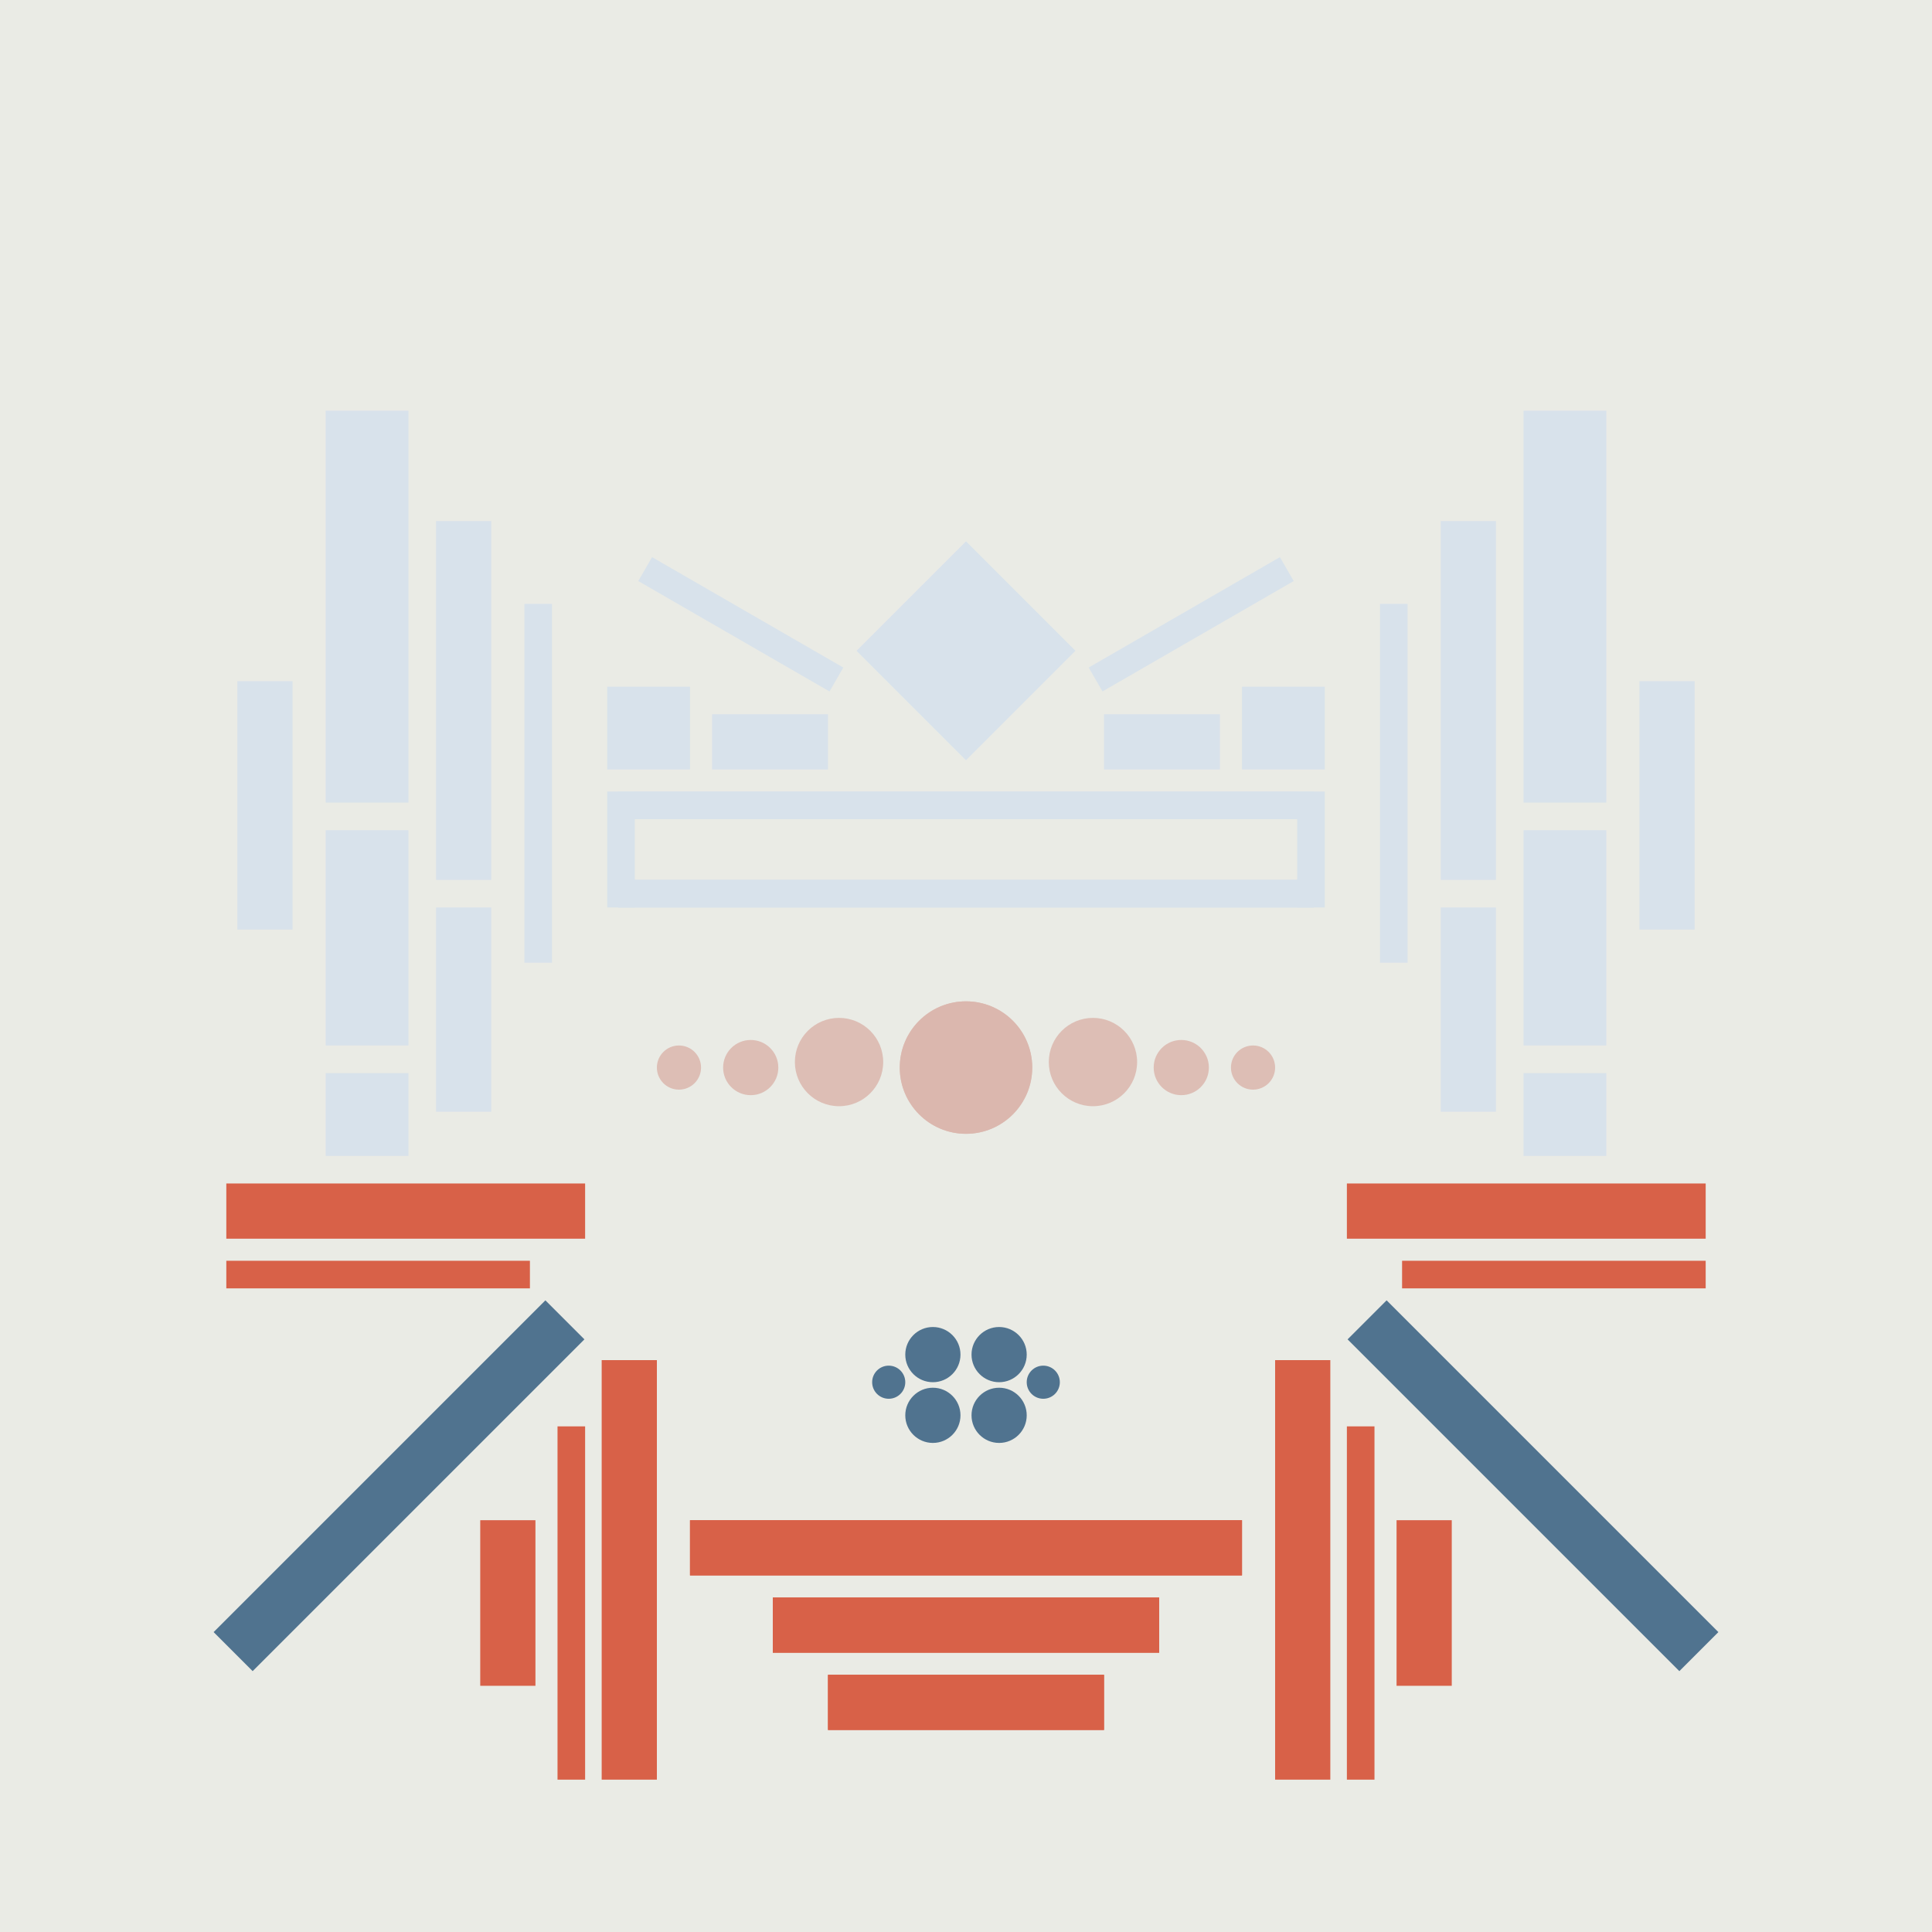 <svg xmlns='http://www.w3.org/2000/svg' preserveAspectRatio='xMinYMin meet' viewBox='0 0 350 350'> <filter id='neon' y='-2' x='-1' width='350' height='350'><feDropShadow flood-color='#8A795D' dx='0' dy='6' flood-opacity='0.65' stdDeviation='2.5' result='shadow'/><feOffset in='StrokePaint' dx='0' dy='2.4' result='offStrPnt'/><feFlood flood-color='#4A4132' flood-opacity='2' result='flood1' /><feOffset in='SourceGraphic' dx='0' dy='2' result='offFlood'/><feOffset in='SourceGraphic' dx='0' dy='9' result='offShadow'/><feComposite in='flood1' in2='offFlood' operator='in'  result='cmpFlood' /><feComposite in='shadow' in2='offShadow' operator='in' result='cmpSha' /><feGaussianBlur in='offStrPnt' stdDeviation='1' result='bStrokeP'/><feGaussianBlur in='cmpFlood' stdDeviation='0.6' result='bFlood'/><feGaussianBlur in='cmpSha' stdDeviation='0.6' result='bShadow'/><feMerge><feMergeNode in='bStrokeP'/><feMergeNode in='bshadow'/><feMergeNode in='bFlood'/><feMergeNode in='SourceGraphic'/></feMerge></filter>  <rect width='100%'  height='100%' fill='#eaebe5'/> <g filter='url(#neon)' ><rect x='41 ' y= '201' width='65 ' height=  '10 '  fill= '#D86148' /><rect x='41 ' y= '215' width='55 ' height=  '5  '  fill= '#D86148' /><rect x='109' y= '233' width='10 ' height=  '76 '  fill= '#D86148' /><rect x='101' y= '245' width='5  ' height=  '64 '  fill= '#D86148' /><rect x='87 ' y= '262' width='10 ' height=  '30 '  fill= '#D86148' /><rect x='125' y= '262' width='100' height=  '10 '  fill= '#D86148' /><rect x='140' y= '276' width='70 ' height=  '10 '  fill= '#D86148' /><rect x='150' y= '290' width='50 ' height=  '10 '  fill= '#D86148' /><rect x='30 ' y= '251' width='85 ' height=  '10 '  fill= '#50738F' transform = '  translate( -160   , 126 ) rotate ( -45)'  /><rect x='41 ' y= '201' width='65 ' height=  '10 '  fill= '#D86148' transform= 'scale(-1,1) translate(-350,0)'/><rect x='41 ' y= '215' width='55 ' height=  '5  '  fill= '#D86148' transform= 'scale(-1,1) translate(-350,0)'/><rect x='109' y= '233' width='10 ' height=  '76 '  fill= '#D86148' transform= 'scale(-1,1) translate(-350,0)'/><rect x='101' y= '245' width='5  ' height=  '64 '  fill= '#D86148' transform= 'scale(-1,1) translate(-350,0)'/><rect x='87 ' y= '262' width='10 ' height=  '30 '  fill= '#D86148' transform= 'scale(-1,1) translate(-350,0)'/><rect x='125' y= '262' width='100' height=  '10 '  fill= '#D86148' transform= 'scale(-1,1) translate(-350,0)'/><rect x='140' y= '276' width='70 ' height=  '10 '  fill= '#D86148' transform= 'scale(-1,1) translate(-350,0)'/><rect x='150' y= '290' width='50 ' height=  '10 '  fill= '#D86148' transform= 'scale(-1,1) translate(-350,0)'/><rect x='30 ' y= '251' width='85 ' height=  '10 '  fill= '#50738F' transform = ' scale(-1,1)  translate(-350,0) translate( -160   , 126 ) rotate ( -45)'  /><rect x='112' y= '130' width='126' height=  '5  '  fill= '#d8e2eb' /><rect x='112' y= '146' width='126' height=  '5  '  fill= '#d8e2eb' /><rect x='110' y= '130' width='5  ' height=  '21 '  fill= '#d8e2eb' /><rect x='59 ' y= '61 ' width='15 ' height=  '71 '  fill= '#d8e2eb' /><rect x='59 ' y= '137' width='15 ' height=  '39 '  fill= '#d8e2eb' /><rect x='43 ' y= '110' width='10 ' height=  '45 '  fill= '#d8e2eb' /><rect x='79 ' y= '81 ' width='10 ' height=  '65 '  fill= '#d8e2eb' /><rect x='95 ' y= '96 ' width='5  ' height=  '65 '  fill= '#d8e2eb' /><rect x='79 ' y= '151' width='10 ' height=  '37 '  fill= '#d8e2eb' /><rect x='59 ' y= '181' width='15 ' height=  '15 '  fill= '#d8e2eb' /><rect x='110' y= '111' width='15 ' height=  '15 '  fill= '#d8e2eb' /><rect x='129' y= '116' width='21 ' height=  '10 '  fill= '#d8e2eb' /><rect x='114' y= '96 ' width='40 ' height=  '5  '  fill= '#d8e2eb' transform = '  translate( 201 , 252 ) rotate ( -150  )'  /><rect x='161' y= '91 ' width='28 ' height=  '28 '  fill= '#d8e2eb' transform = '  translate( -23 , 154 ) rotate ( -45)'  /><rect x='112' y= '130' width='126' height=  '5  '  fill= '#d8e2eb' transform= 'scale(-1,1) translate(-350,0)'/><rect x='112' y= '146' width='126' height=  '5  '  fill= '#d8e2eb' transform= 'scale(-1,1) translate(-350,0)'/><rect x='110' y= '130' width='5  ' height=  '21 '  fill= '#d8e2eb' transform= 'scale(-1,1) translate(-350,0)'/><rect x='59 ' y= '61 ' width='15 ' height=  '71 '  fill= '#d8e2eb' transform= 'scale(-1,1) translate(-350,0)'/><rect x='59 ' y= '137' width='15 ' height=  '39 '  fill= '#d8e2eb' transform= 'scale(-1,1) translate(-350,0)'/><rect x='43 ' y= '110' width='10 ' height=  '45 '  fill= '#d8e2eb' transform= 'scale(-1,1) translate(-350,0)'/><rect x='79 ' y= '81 ' width='10 ' height=  '65 '  fill= '#d8e2eb' transform= 'scale(-1,1) translate(-350,0)'/><rect x='95 ' y= '96 ' width='5  ' height=  '65 '  fill= '#d8e2eb' transform= 'scale(-1,1) translate(-350,0)'/><rect x='79 ' y= '151' width='10 ' height=  '37 '  fill= '#d8e2eb' transform= 'scale(-1,1) translate(-350,0)'/><rect x='59 ' y= '181' width='15 ' height=  '15 '  fill= '#d8e2eb' transform= 'scale(-1,1) translate(-350,0)'/><rect x='110' y= '111' width='15 ' height=  '15 '  fill= '#d8e2eb' transform= 'scale(-1,1) translate(-350,0)'/><rect x='129' y= '116' width='21 ' height=  '10 '  fill= '#d8e2eb' transform= 'scale(-1,1) translate(-350,0)'/><rect x='114' y= '96 ' width='40 ' height=  '5  '  fill= '#d8e2eb' transform = ' scale(-1,1)  translate(-350,0) translate( 201 , 252 ) rotate ( -150  )'  /><rect x='161' y= '91 ' width='28 ' height=  '28 '  fill= '#d8e2eb' transform = ' scale(-1,1)  translate(-350,0) translate( -23 , 154 ) rotate ( -45)'  /><circle cx='169' cy='243' r ='5  '  fill= '#50738F' /><circle cx='169' cy='232' r ='5  '  fill= '#50738F' /><circle cx='161' cy='237' r ='3  '  fill= '#50738F' /><circle cx='169' cy='243' r ='5  '  fill= '#50738F' transform= 'scale(-1,1) translate(-350,0)'/><circle cx='169' cy='232' r ='5  '  fill= '#50738F' transform= 'scale(-1,1) translate(-350,0)'/><circle cx='161' cy='237' r ='3  '  fill= '#50738F' transform= 'scale(-1,1) translate(-350,0)'/></g><g fill-opacity='0.85'><circle cx='175' cy='180' r ='12 '  fill= '#DBB6AD' filter='url(#neon)'  /><circle cx='152' cy='179' r ='8  '  fill= '#DBB6AD' filter='url(#neon)'  /><circle cx='136' cy='180' r ='5  '  fill= '#DBB6AD' filter='url(#neon)'  /><circle cx='123' cy='180' r ='4  '  fill= '#DBB6AD' filter='url(#neon)'  /><circle cx='175' cy='180' r ='12 '  fill= '#DBB6AD' filter='url(#neon)'  transform= 'scale(-1,1) translate(-350,0)'/><circle cx='152' cy='179' r ='8  '  fill= '#DBB6AD' filter='url(#neon)'  transform= 'scale(-1,1) translate(-350,0)'/><circle cx='136' cy='180' r ='5  '  fill= '#DBB6AD' filter='url(#neon)'  transform= 'scale(-1,1) translate(-350,0)'/><circle cx='123' cy='180' r ='4  '  fill= '#DBB6AD' filter='url(#neon)'  transform= 'scale(-1,1) translate(-350,0)'/></g></svg>
